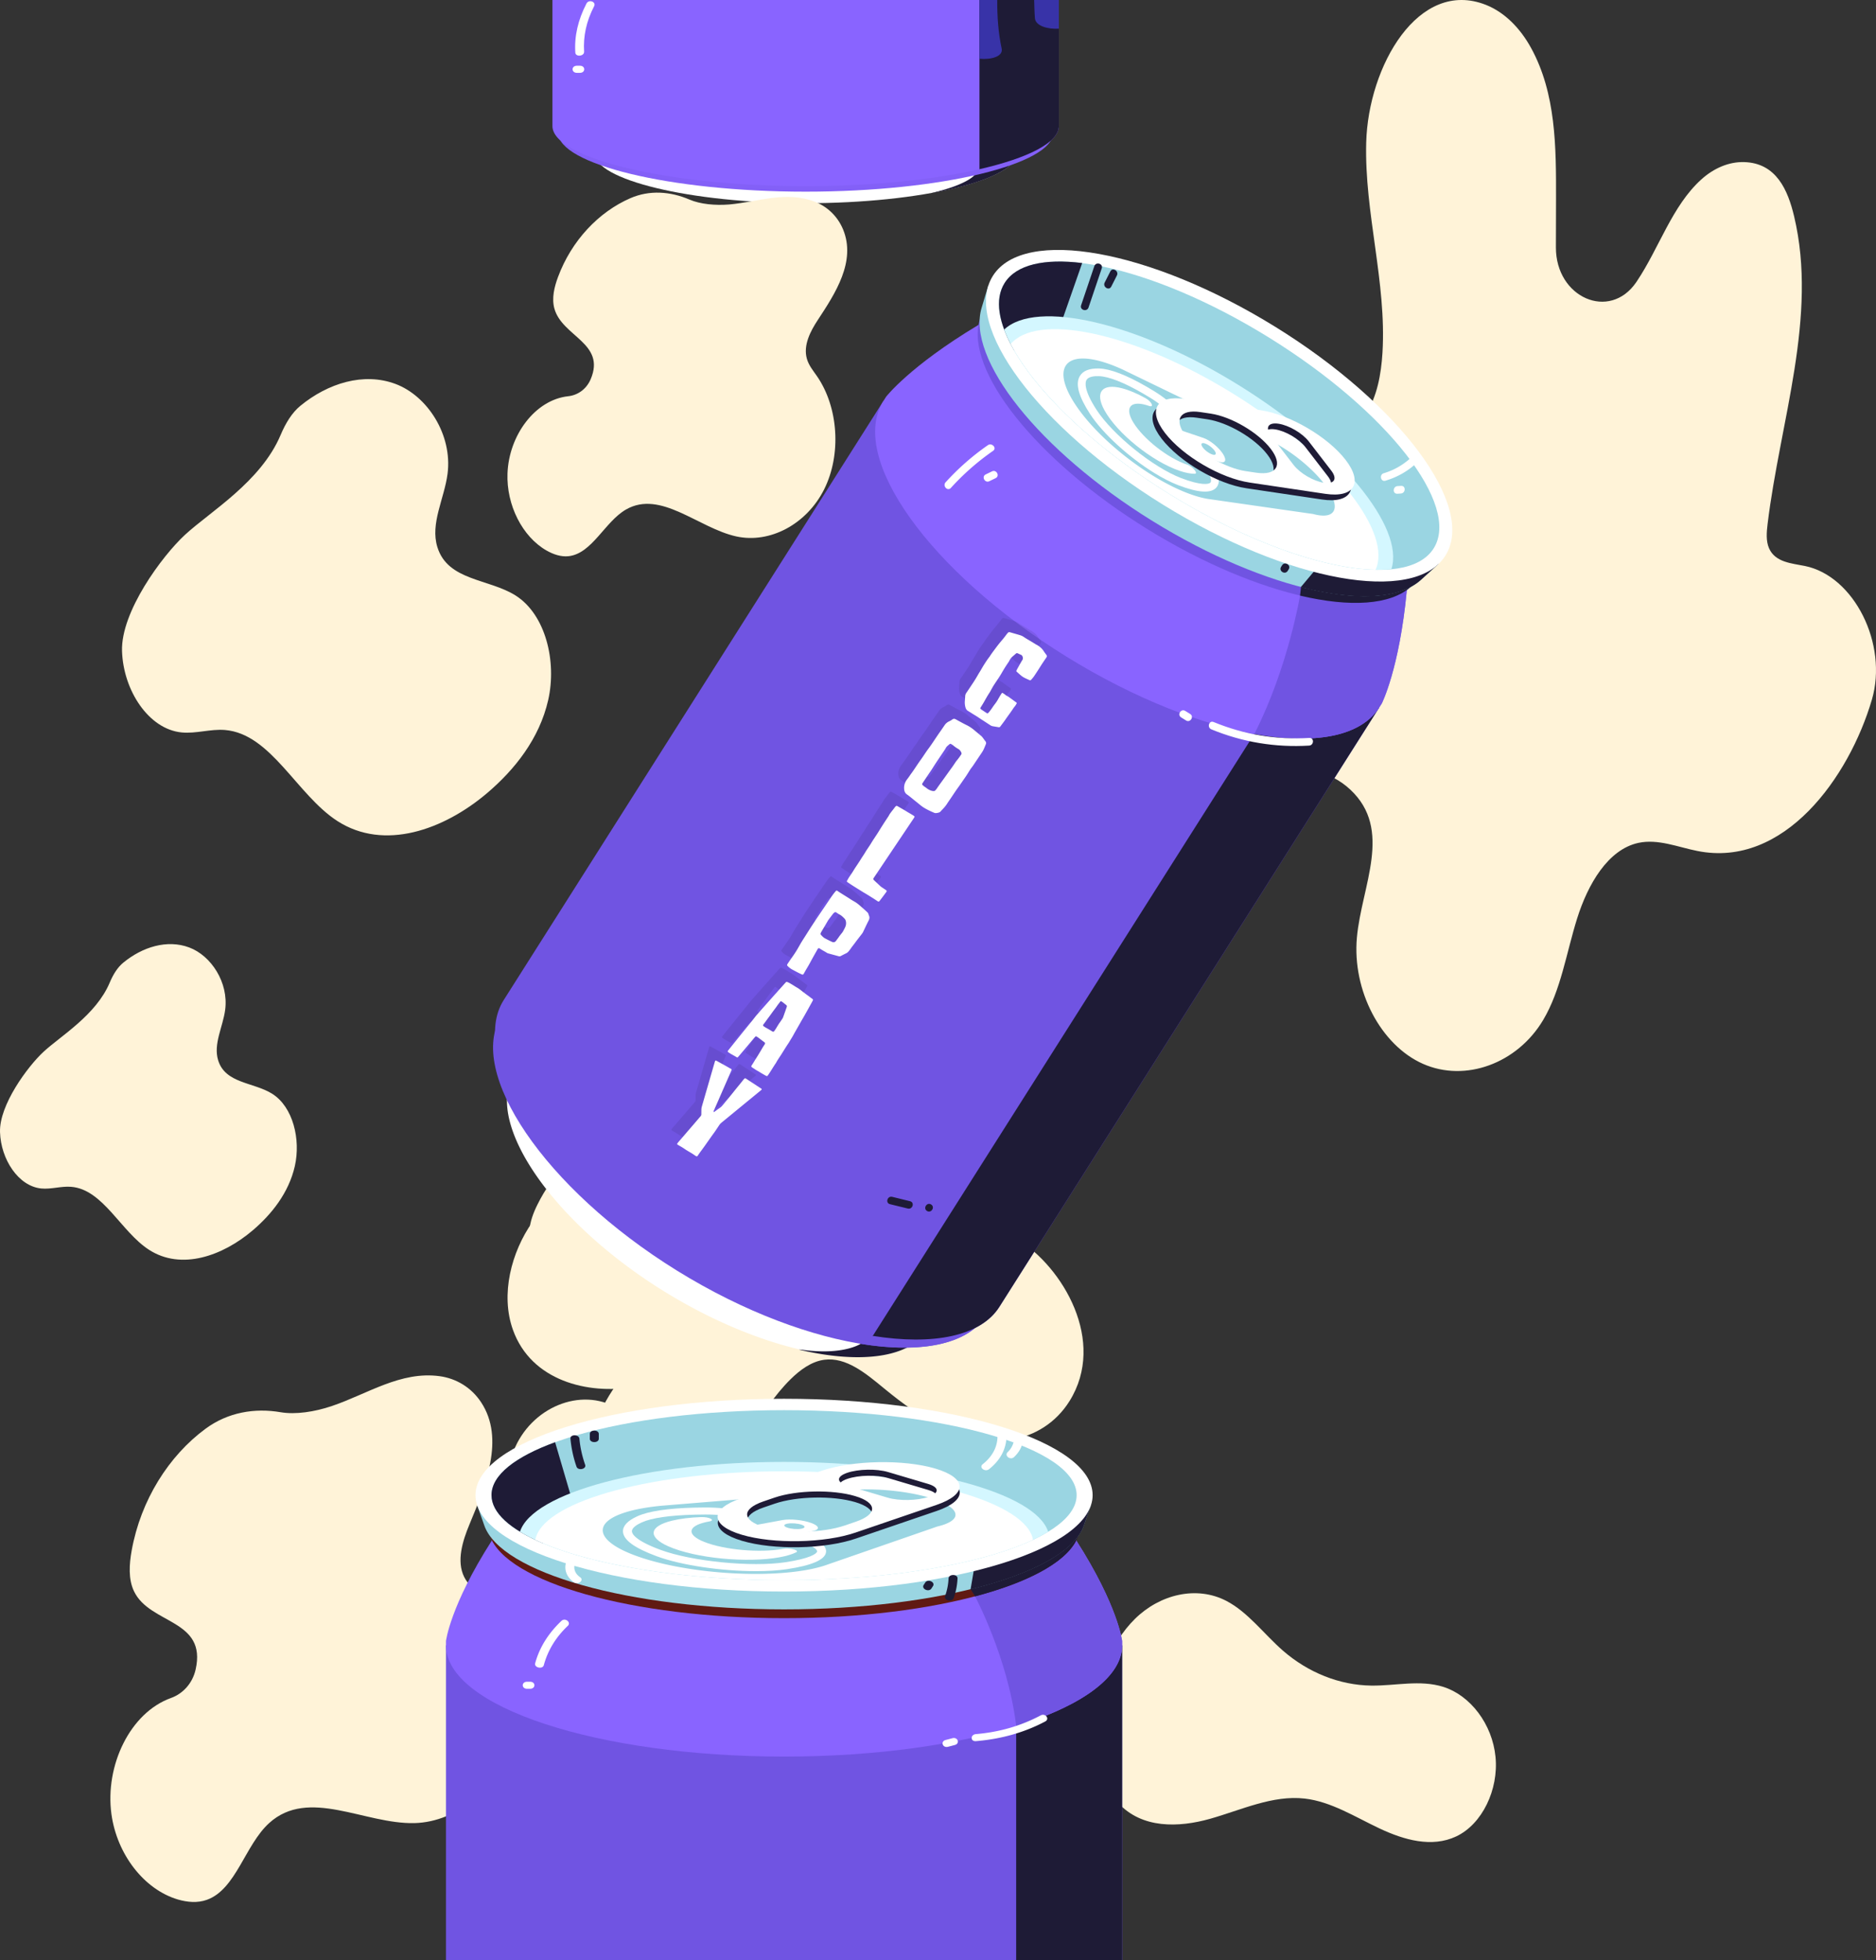 <svg xmlns="http://www.w3.org/2000/svg" width="652" height="681" fill="none"><rect width="100%" height="100%" fill="#333333" stroke="none"/><path fill="#fff" d="M353.399 53.184c0 9.184-32.862 17.417-73.399 17.417s-73.399-8.233-73.399-17.417c0-9.184 32.862-16.628 73.399-16.628 40.537-.001 73.399 7.444 73.399 16.628z"/><path fill="#1E1B36" d="M353.361 53.242c0-3.506-4.804-6.758-12.986-9.44v14.942l-1.731 2.135s-2.38 3.135-13.936 5.938a8.953 8.953 0 0 0-.913.267c17.945-3.256 29.566-8.381 29.566-13.842z"/><path fill="#8360F7" d="M365.996 46.187c0 10.76-38.502 20.405-85.996 20.405-47.494 0-85.997-9.645-85.997-20.405 0-10.76 38.501-19.482 85.997-19.482 47.494 0 85.996 8.722 85.996 19.482z"/><path fill="#8964FF" d="M192 0v43.791c0 11.011 39.4 20.881 88 20.881 48.602 0 88-9.87 88-20.88V0H192z"/><path fill="#1E1B36" d="M340.414 0v58.692l-.093.115C357.351 54.927 368 49.518 368 43.798V0h-27.586z"/><path fill="#3833A8" d="M359.417 0c.076 2.142.093 4.28.269 6.354.225 2.659 4.523 3.86 8.301 3.608V0h-8.57zm-12.833 0h-6.183v20.407c4.001.399 8.316-.762 7.724-3.527-1.204-5.62-1.563-11.248-1.541-16.88z"/><path fill="#fff" d="M203.831 1.223c-2.912 5.599-4.255 11.317-3.883 17.058.104 1.608 3.161 1.275 3.057-.337-.343-5.304.777-10.58 3.474-15.765.813-1.563-1.829-2.53-2.648-.956zm-2.288 21.61h-1.039c-2.003 0-2.007 2.478 0 2.478h1.039c2.006 0 2.008-2.478 0-2.478z"/><path fill="#FFF3D8" d="M239.636 69.341c-6.647-2.854-13.908-3.383-20.544-.49-10.996 4.778-20.435 14.684-25.155 27.38-1.282 3.447-2.245 7.348-1.271 10.938 2.672 9.789 18.015 12.011 12.605 24.616-1.489 3.461-4.512 5.527-7.786 5.876-11.488 1.227-20.611 13.561-21.103 26.798-.416 11.004 5.158 22.007 13.557 26.799 2.388 1.356 5.038 2.26 7.666 1.976 8.192-.891 12.594-12.011 19.986-16.234 12.068-6.897 25.111 6.457 38.297 9.363 11.696 2.57 24.454-4.249 30.521-16.311 6.067-12.063 5.026-28.542-2.497-39.404-1.303-1.885-2.826-3.693-3.483-6.005-1.336-4.688 1.238-9.596 3.811-13.496 6.067-9.221 13.35-20.315 8.772-31.435-1.927-4.65-5.563-7.969-9.735-9.596-10.054-3.926-19.855.039-29.81.917-4.862.4-10.086-.09-13.831-1.692zM97.538 151.095c-6.866 16.299-24.498 26.644-33.237 34.703-7.994 7.387-22.318 26.772-21.891 40.384.427 13.613 9.199 27.148 20.709 28.284 5.004.491 10.02-1.253 15.036-.852 16.054 1.291 24.99 22.523 39.095 31.628 16.263 10.487 36.994 3.074 52.041-9.699 9.571-8.123 18.179-18.894 21.234-32.326 3.045-13.431-.909-29.691-11.28-36.291-9.352-5.94-23.589-5.075-27.235-16.841-2.552-8.226 2.42-16.828 3.537-25.481 1.752-13.573-7.009-27.069-18.091-31.215-11.094-4.146-23.524-.232-33.073 7.607-2.869 2.35-5.093 5.954-6.845 10.099zm553.028 91.993c5.671-19.324-6.17-42.967-23.254-46.445-4.631-.941-10.316-1.243-12.482-6.15-1.112-2.537-.855-5.579-.513-8.402 4.346-35.808 17.512-72.054 9.233-106.888-2.18-9.191-6.198-18.534-17.312-18.887-5.4-.168-10.658 2.15-14.961 6.032-10.174 9.209-14.619 23.794-22.399 35.389-.071.1-.128.202-.2.302-9.276 13.578-27.97 5.344-27.927-12.081l.043-16.82c.042-18.048.014-36.666-8.692-52.512-3.748-6.822-9.148-12.35-15.688-14.939-23.411-9.242-40.894 21.274-41.592 47.857-.641 24.45 7.11 48.529 5.657 72.945-.456 7.578-1.895 15.375-5.814 21.408-6.782 10.451-18.936 13.14-29.893 15.677-22.813 5.277-46.309 13.897-60.686 36.867-6.925 11.074-10.458 24.853-8.506 38.414 5.357 37.085 43.815 44.328 68.65 34.43 8.478-3.377 18.01-1.529 25.021 5.008 15.004 13.963 3.961 33.439 2.337 51.419-1.667 18.4 8.278 37.388 22.954 43.891s32.758-.084 41.777-15.224c6.184-10.385 8.065-23.357 11.798-35.254 3.734-11.897 10.701-23.979 21.274-26.281 6.825-1.479 13.693 1.445 20.532 2.806 30.136 6.033 52.72-25.592 60.643-52.562zm-406.357 79.711c-10.787 5.902-15.047 24.061-8.367 35.658 1.807 3.138 4.391 6.6 3.362 10.19-.526 1.86-1.927 3.151-3.274 4.301-17.062 14.516-38.494 24.125-49.128 45.525-2.814 5.656-4.807 12.437.34 19.062 2.497 3.229 5.979 5.179 9.648 5.837 8.706 1.55 16.93-2.815 25.483-3.809.077-.013.143-.013.219-.026 10.097-1.072 15.562 13.741 8.247 22.007l-7.064 7.981c-7.578 8.563-15.354 17.461-17.839 30.066-1.074 5.424-.811 11.21 1.215 16.247 7.283 18.029 28.375 13.677 39.83 1.421 10.535-11.275 16.93-27.251 27.838-38.035 3.384-3.345 7.337-6.212 11.729-6.806 7.611-1.033 14.51 4.753 20.796 9.932 13.076 10.758 27.871 20.341 44.331 17.771 7.928-1.24 15.386-5.748 20.128-13.342 12.977-20.78-2.311-46.609-18.278-56.347-5.442-3.319-9.21-9.751-9.823-16.957-1.292-15.382 12.112-18.223 20.402-25.843 8.487-7.788 11.707-22.614 7.436-34.263-4.271-11.65-15.638-19.024-26.261-17.074-7.282 1.343-13.612 6.432-20.369 9.919s-15.135 5.192-21.136.129c-3.866-3.268-5.914-8.666-8.597-13.289-11.816-20.406-35.81-18.495-50.868-10.255zM38.128 341.396c-4.753 11.275-16.941 18.43-22.986 24.009C9.612 370.519-.3 383.925.007 393.34c.296 9.415 6.363 18.778 14.324 19.566 3.46.336 6.932-.865 10.404-.581 11.104.891 17.28 15.575 27.05 21.878 11.246 7.258 25.582 2.131 35.996-6.703 6.615-5.618 12.572-13.07 14.686-22.356 2.102-9.286-.624-20.535-7.808-25.106-6.473-4.107-16.318-3.513-18.837-11.65-1.763-5.695 1.676-11.636 2.442-17.628 1.205-9.39-4.84-18.727-12.517-21.594-7.677-2.867-16.273-.155-22.877 5.269-1.993 1.614-3.537 4.094-4.742 6.961zM97.53 490.639c-9.02-1.546-18.31.017-26.06 5.713-12.825 9.427-22.556 24.853-25.705 42.329-.855 4.755-1.212 9.981.826 14.199 5.557 11.527 25.405 9.611 21.387 27.205-1.111 4.839-4.474 8.368-8.535 9.83-14.234 5.091-23.011 23.474-20.717 40.345 1.923 14.031 11.385 26.197 23.069 29.659 3.32.974 6.853 1.294 10.116.117 10.145-3.646 13.237-19.055 21.644-26.667 13.707-12.435 33.157.42 50.44.017 15.332-.353 29.951-12.905 34.938-30.012 4.987-17.106.014-37.589-11.883-48.999-2.066-1.983-4.389-3.798-5.728-6.503-2.736-5.512-.556-12.502 1.824-18.232 5.628-13.51 12.367-29.776 4.103-42.395-3.462-5.294-8.791-8.352-14.42-9.125-13.579-1.848-25.077 6.167-37.445 10.351-6.056 2.067-12.767 3.042-17.854 2.168z"/><path fill="#FFF3D8" d="M247.341 328.45c-10.715 3.378-21.943 7.075-29.908 16.182-7.965 9.108-11.171 25.441-3.819 35.254 2.337 3.126 5.743 5.814 6.042 9.965.356 4.873-3.733 8.385-7.324 10.838-9.86 6.722-20.005 13.561-27.3 23.895-7.282 10.334-11.2 25.104-6.74 37.489 6.355 17.644 25.961 22.5 42.048 19.794 10.929-1.848 21.914-6.267 29.979-15.173 8.065-8.906 12.653-22.887 9.49-35.372-2.152-8.503-7.609-15.778-8.336-24.617-1.068-13.141 8.364-23.727 16.358-32.969 7.993-9.242 15.816-22.718 11.043-34.666-2.879-7.209-9.775-11.258-16.5-11.964-6.726-.706-13.494.874-15.033 1.344zm-68.949 194.133c.398 4.688-.328 9.393-1.896 13.712-1.866 5.125-3.106 10.804-.584 14.905 4.474 7.242 12.639 9.628 20.191 10.67 6.796.924 14.206.991 19.791-3.663 3.833-3.193 6.27-8.201 9.646-12.049 5.187-5.948 12.682-8.973 19.877-8.015 7.552 1.008 14.349 6.049 21.872 7.326 8.663 1.479 18.039-2.739 23.14-11.124 5.101-8.385 5.329-20.718 0-28.919-5.272-8.116-14.562-11.09-23.225-11.308-6.882-.185-13.779 1.058-20.305 3.629-3.975 1.563-7.965 3.663-12.154 3.462-7.609-.37-13.351-7.948-20.176-11.964-12.71-7.495-30.079-.337-36.078 14.854-1.011 2.554-1.724 5.31-1.681 8.116.057 3.277 1.154 6.419 1.496 9.679.043.218.071.454.086.689zm201.919 74.978c.683-13.309 5.457-26.6 14.149-35.137 8.677-8.536 21.415-11.611 31.76-6.234 7.509 3.899 13.066 11.527 19.649 17.274 8.82 7.68 19.72 11.998 30.677 12.149 8.407.118 16.999-2.117 25.107.454 9.375 2.974 16.998 12.922 18.11 24.315 1.111 11.376-4.631 23.374-13.651 27.625-8.506 4.016-18.209 1.227-26.716-2.789-8.506-4.016-16.813-9.31-25.933-10.351-11.156-1.278-22 3.948-32.9 7.023-10.9 3.076-23.695 3.496-31.917-5.494-7.865-8.621-8.649-22.668-8.335-28.835z"/><path fill="#7054E2" d="M389.998 571.625H155.002V681h234.996V571.625z"/><path fill="#1E1B36" d="M353.167 681H390V571.64h-43.784c2.844 7.849 5.703 17.667 6.953 27.907L353.167 681z"/><path fill="#8964FF" d="M389.998 570.121s-1.436-12.218-15.816-34.704l-4.267-9.988-34.575 1.055-2.464 11.981c-17.646-3.485-38.297-5.491-60.376-5.491s-42.73 2.008-60.377 5.491l-2.464-11.981-34.576-1.055-4.267 9.988C156.436 557.903 155 570.121 155 570.121v1.504c0 21.347 52.605 38.652 117.498 38.652s117.498-17.305 117.498-38.652c.002-.462.002-1.504.002-1.504z"/><path fill="#7054E2" d="M389.999 571.625v-1.504s-1.437-12.218-15.816-34.704l-4.267-9.988-20.741.634-11.86 25.959 1.471 2.408s11.495 21.434 14.382 45.103v.182c22.665-7.048 36.831-17.022 36.831-28.09z"/><path fill="#601A13" d="m377.175 526.639-2.802-3.396c-5.478-16.127-48.779-25.295-101.873-25.295-53.096 0-96.926 9.729-102.405 25.856l-2.271 2.835 2.455 6.962c5.638 16.075 49.243 28.584 102.221 28.584 52.977 0 96.582-12.509 102.22-28.584l2.455-6.962z"/><path fill="#1E1B36" d="m377.176 526.671-2.802-3.396c-1.259-3.706-4.535-7.038-9.446-9.982l-9.653-.552-17.96 39.311 1.471 2.409.086.162c19.589-5.176 32.906-12.595 35.85-20.992l2.454-6.96z"/><path fill="#9AD5E2" d="m379.173 522.913-2.855-3.462c-5.584-16.435-49.71-25.778-103.82-25.778-54.11 0-98.775 9.916-104.358 26.351l-2.315 2.889 2.502 7.094c5.746 16.381 50.183 29.13 104.171 29.13 53.988 0 98.426-12.747 104.171-29.13l2.504-7.094z"/><path fill="#1E1B36" d="m376.672 530.099 2.502-7.186-2.856-3.371c-2.225-6.552-10.591-11.971-23.257-16.127l-9.052 9.384-6.694 39.409c21.501-5.293 36.217-13.156 39.357-22.109z"/><path fill="#fff" d="M272.5 552.94c59.227 0 107.241-14.993 107.241-33.488 0-18.495-48.014-33.488-107.241-33.488s-107.241 14.993-107.241 33.488c0 18.495 48.014 33.488 107.241 33.488z"/><path fill="#9AD5E2" d="M272.501 548.975c56.157 0 101.682-13.218 101.682-29.523s-45.525-29.523-101.682-29.523c-56.158 0-101.683 13.218-101.683 29.523s45.525 29.523 101.683 29.523z"/><path fill="#1E1B36" d="M170.818 519.43c0 6.187 6.569 11.929 17.778 16.675l12.355-7.687-8.025-27.358c-13.825 5.043-22.108 11.424-22.108 18.37z"/><path fill="#D4F7FF" d="M272.5 548.975c40.478 0 75.426-6.869 91.788-16.81-4.359-13.609-43.78-24.263-91.788-24.263-48.007 0-87.431 10.654-91.788 24.263 16.363 9.941 51.31 16.81 91.788 16.81z"/><path fill="#fff" d="M272.544 548.976c36.543 0 68.528-5.609 86.451-14.012-.063-.334-.107-.663-.214-1.013-4.094-12.785-41.133-22.795-86.237-22.795-45.104 0-82.142 10.01-86.237 22.795-.135.337-.206.65-.302.971 17.906 8.427 49.937 14.054 86.539 14.054z"/><path fill="#9AD5E2" d="M325.501 521.154c-8.758-3.237-23.17-4.558-33.131-3.138l-.006-.003-62.339 5.106-.287.025-.154.014.007.003a78.918 78.918 0 0 0-6.591.906c-17.132 3.155-18.112 10.483-2.19 16.368 15.921 5.884 42.717 8.096 59.847 4.942 2.067-.381 3.887-.826 5.482-1.318l.008.003.097-.032c.071-.022.134-.045.204-.066l37.898-13.127 1.396-.489c8.464-1.971 8.517-5.957-.241-9.194z"/><path fill="#fff" d="M272.017 538.123c-7.862 1.448-20.289.36-27.295-2.439-6.109-2.441-5.815-5.444.681-6.878.352-.078.715-.148 1.085-.214 2.314-.411.069-1.626-2.834-1.519-3.763.138-7.259.548-10.154 1.256-7.929 1.944-8.46 5.681-1.257 8.882 9.434 4.191 27.485 5.887 38.747 3.812 2.433-.449 4.338-1.033 5.705-1.713 1.379-.684-2.24-1.649-4.532-1.215l-.146.028z"/><path fill="#fff" d="M262.751 545.857c-11.791 0-25.852-1.981-34.516-5.184-7.727-2.857-11.564-5.644-11.719-8.523-.109-2 1.559-3.801 4.959-5.351 3.887-1.773 10.615-2.787 19.986-3.018 5.384-.128 8.674-.053 13.902.761l.395.051-.504 2.414-.445-.057c-5.014-.779-8.017-.851-13.251-.722-8.727.213-15.132 1.142-18.521 2.688-1.595.727-3.48 1.86-3.411 3.129.046.842 1.104 3.15 9.933 6.413 10.876 4.021 31.551 6.069 43.367 4.303 8.457-1.264 10.928-2.942 11.056-3.734.098-.602-1.159-1.813-5.022-3.24l-10.616-3.923 1.326-2.215 10.616 3.923c4.902 1.811 7.121 3.696 6.787 5.763-.417 2.587-4.98 4.548-13.562 5.832-3.142.468-6.827.69-10.76.69z"/><path fill="#fff" d="m282.359 531.952-13.822 2.546c-2.674.492-7.167.031-10.038-1.03-2.869-1.061-3.027-2.319-.353-2.812l13.821-2.546c2.675-.492 7.169-.031 10.038 1.028 2.867 1.063 3.028 2.322.354 2.814z"/><path fill="#9AD5E2" d="M278.678 529.753c1.323.489 1.241 1.098-.182 1.359-1.423.263-3.65.078-4.974-.411-1.323-.489-1.241-1.099.182-1.36 1.425-.261 3.652-.078 4.974.412z"/><path fill="#1E1B36" d="m285.604 513.092-28.134 9.606c-10.815 3.694-10.64 9.34.393 12.61 11.033 3.272 28.746 2.929 39.561-.762l28.135-9.607c10.815-3.693 10.639-9.338-.394-12.609-11.033-3.272-28.746-2.931-39.561.762zm11.904 17.688-3.891 1.328c-7.644 2.61-20.163 2.852-27.96.539-7.797-2.313-7.924-6.302-.279-8.913l3.891-1.328c7.644-2.61 20.163-2.852 27.96-.539 7.798 2.313 7.924 6.303.279 8.913zm25.103-13.133c3.948 1.17 4.011 3.19.142 4.513-3.872 1.322-10.21 1.443-14.158.273l-13.941-4.133c-3.948-1.171-4.011-3.191-.141-4.513s10.21-1.444 14.158-.273l13.94 4.133z"/><path fill="#fff" d="m285.539 510.989-28.134 9.607c-10.815 3.693-10.64 9.338.393 12.609 11.033 3.272 28.746 2.93 39.561-.762l28.135-9.607c10.815-3.693 10.639-9.339-.394-12.609-11.033-3.273-28.746-2.931-39.561.762zm11.902 17.688-3.891 1.329c-7.644 2.609-20.163 2.851-27.96.538-7.797-2.312-7.923-6.301-.279-8.913l3.891-1.328c7.644-2.61 20.163-2.851 27.96-.539 7.8 2.313 7.924 6.304.279 8.913zm25.105-13.133c3.948 1.171 4.012 3.192.142 4.513-3.872 1.322-10.21 1.444-14.158.273l-13.941-4.133c-3.948-1.171-4.011-3.192-.141-4.513 3.87-1.322 10.21-1.444 14.158-.273l13.94 4.133z"/><path fill="#1E1B36" d="M198.257 499.834a40.923 40.923 0 0 0 2.107 9.712c.529 1.517 3.534.873 3.003-.651-1.035-2.975-1.71-5.984-1.994-9.061-.145-1.562-3.263-1.574-3.116 0zm131.41 48.544a20.822 20.822 0 0 1-1.216 6.162c-.541 1.519 2.464 2.168 3.004.652a23.132 23.132 0 0 0 1.328-6.814c.067-1.575-3.049-1.574-3.116 0zm-8.105 1.444c-.175.272-.351.542-.527.812-.907 1.4 1.779 2.64 2.69 1.235l.527-.812c.909-1.4-1.779-2.641-2.69-1.235zm-116.567-51.619v1.631c0 1.574 3.115 1.577 3.115 0v-1.631c0-1.576-3.115-1.578-3.115 0z"/><path fill="#fff" d="M195.142 563.12c-4.552 4.318-7.656 9.243-9.142 14.733-.416 1.537 2.586 2.193 3.005.652 1.373-5.071 4.124-9.655 8.339-13.653 1.271-1.205-.922-2.946-2.202-1.732zm-10.915 21.154h-1.039c-2.003 0-2.007 2.447 0 2.447h1.039c2.006 0 2.008-2.447 0-2.447zm12.688-41.885c-1.075 2.602-.09 5.491 2.512 7.311 1.492 1.045 3.703-.679 2.202-1.73-1.828-1.28-2.468-3.099-1.709-4.932.62-1.5-2.388-2.143-3.005-.649zm149.762-43.473c.006 3.752-1.767 7.129-5.14 9.784-1.417 1.116.783 2.847 2.202 1.73 3.933-3.095 6.061-7.141 6.054-11.515-.004-1.575-3.12-1.578-3.116.001zm5.497 2.44a7.136 7.136 0 0 1-1.961 3.146c-1.274 1.202.918 2.943 2.202 1.73 1.329-1.255 2.269-2.635 2.764-4.226.474-1.529-2.531-2.182-3.005-.65zm-12.989 103.556c8.729-.725 16.796-2.974 24.077-6.834 1.652-.877.096-2.997-1.572-2.113-6.81 3.608-14.328 5.82-22.505 6.5-1.971.163-1.994 2.612 0 2.447zm-9.689 1.957 2.336-.612c1.893-.495 1.081-2.86-.829-2.361l-2.336.613c-1.891.496-1.082 2.86.829 2.36zm-7.1-144.9c-10.404 16.41-51.898 11.224-91.578-13.32s-62.52-59.152-52.116-75.561c10.403-16.409 51.004-9.815 90.684 14.73 39.681 24.542 63.414 57.742 53.01 74.151z"/><path fill="#1E1B36" d="M322.291 462.052c3.973-6.266 2.955-14.984-2.015-24.731l-16.927 26.698-4.115 2.768s-5.882 4.162-20.368 2.17a7.266 7.266 0 0 0-1.197-.072c21.255 5.044 38.436 2.924 44.622-6.833z"/><path fill="#7054E2" d="M342.652 457.094c-12.189 19.226-60.804 13.15-107.293-15.605-46.49-28.756-73.25-69.304-61.061-88.529 12.189-19.226 59.758-11.499 106.247 17.256 46.49 28.755 74.296 67.653 62.107 86.878z"/><path fill="#7054E2" d="M342.633 457.124c6.145-9.693 2.116-24.385-9.338-40.256l-29.86 47.098-4.115 2.768s-.085.059-.236.147c20.806 3.423 37.17.304 43.549-9.757z"/><path fill="#7054E2" d="M479.359 245.78 307.081 139.218l-132.03 208.248c-12.474 19.674 14.909 61.165 62.483 90.592 47.573 29.426 97.321 35.643 109.794 15.97L479.359 245.78z"/><path fill="#1E1B36" d="M303.222 464.1c21.067 3.378 37.616.161 44.096-10.058l132.03-208.248-32.098-19.854c-2.502 8.523-6.141 18.869-11.21 28.872L303.444 463.951l-.222.149z"/><path fill="#8964FF" d="M480.237 244.394s6.086-11.912 8.684-39.157l2.707-11.139-25.963-14.706-8.806 9.925c-10.901-11.214-24.867-22.427-41.053-32.439-16.188-10.013-32.498-17.527-47.471-22.318l5.194-12.158-24.73-16.651-8.964 7.27c-23.681 14.203-31.873 24.813-31.873 24.813l-.879 1.386c-12.473 19.673 15.981 59.476 63.554 88.903 47.573 29.427 96.25 37.333 108.723 17.659.268-.429.877-1.388.877-1.388z"/><path fill="#7054E2" d="m479.359 245.781.879-1.387s6.086-11.912 8.683-39.157l2.708-11.14-15.575-8.822-23.861 18.547-.33 2.887s-4.096 24.966-15.812 48.089l-.106.168c20.733 3.784 36.945 1.016 43.414-9.185z"/><path fill="#7054E2" d="m496.244 198.506-.069-4.401c5.407-17.348-20.979-45.432-59.904-69.509-38.925-24.076-76.741-34.985-90.182-22.606l-3.322 1.583-2.267 7.529c-5.26 17.371 19.398 48.674 58.235 72.697 38.838 24.022 78.115 32.267 91.64 20.008l5.869-5.301z"/><path fill="#1E1B36" d="m496.226 198.534-.069-4.401c1.243-3.985.789-8.542-1.092-13.481l-6.755-4.887-36.135 28.086-.33 2.887-.033.189c17.384 4.111 31.482 3.313 38.547-3.09l5.867-5.303z"/><path fill="#9AD5E2" d="m499.886 195.978-.071-4.486c5.51-17.678-21.379-46.298-61.048-70.835-39.668-24.536-78.206-35.652-91.903-23.037l-3.385 1.613-2.311 7.674c-5.36 17.702 19.769 49.602 59.348 74.083 39.579 24.482 79.605 32.884 93.389 20.391l5.981-5.403z"/><path fill="#1E1B36" d="m493.853 201.464 6.032-5.486-.123-4.402c2.197-7.047-.769-15.836-7.627-25.409l-12.12 4.544-27.934 33.285c18.855 4.869 34.238 4.297 41.772-2.532z"/><path fill="#fff" d="M502.323 193.071c10.808-17.045-15.628-52.636-59.045-79.494-43.418-26.859-87.376-34.814-98.184-17.77-10.808 17.046 15.628 52.637 59.045 79.495 43.418 26.859 87.376 34.814 98.184 17.769z"/><path fill="#9AD5E2" d="M498.248 190.549c9.528-15.026-16.121-47.852-57.288-73.318-41.167-25.467-82.264-33.93-91.792-18.903-9.528 15.026 16.121 47.852 57.288 73.318 41.167 25.467 82.264 33.93 91.792 18.903z"/><path fill="#1E1B36" d="M349.175 98.286c-3.616 5.704-2.154 13.975 3.29 23.43l13.548-1.483 10.102-28.851c-13.081-1.623-22.881.502-26.94 6.904z"/><path fill="#D4F7FF" d="M406.454 171.625c29.675 18.355 59.309 27.872 77.113 26.13 4.757-14.519-17.918-42.214-53.113-63.983-35.194-21.77-70.321-29.827-81.468-19.261 6.187 16.581 27.793 38.758 57.468 57.114z"/><path fill="#fff" d="M406.487 171.645c26.79 16.571 53.515 25.907 71.564 26.29.15-.338.309-.66.435-1.031 4.469-13.64-16.834-39.66-49.9-60.114s-66.068-28.023-76.54-18.096c-.296.248-.531.505-.79.759 8.203 15.885 28.397 35.594 55.231 52.192z"/><path fill="#9AD5E2" d="M461.581 169.993c-4.53-6.954-14.322-14.707-22.455-17.915l-.003-.006-48.684-23.563c-.076-.034-.15-.07-.225-.106l-.122-.057.004.006a55.156 55.156 0 0 0-5.362-2.153c-14.402-4.861-19.403 1.448-11.169 14.091 8.234 12.643 26.584 26.832 40.986 31.693 1.737.586 3.331 1.002 4.788 1.271l.004.006.09.016c.064.011.125.019.188.031l35.453 5.087 1.309.182c7.359 2.021 9.727-1.628 5.198-8.583z"/><path fill="#fff" d="M412.458 161.379c-6.61-2.23-15.085-8.869-18.585-14.626-3.052-5.019-1.082-7.655 4.518-6.028.303.087.61.185.922.294 1.936.67 1.001-1.467-1.191-2.685-2.84-1.58-5.642-2.788-8.179-3.446-6.948-1.804-9.521 1.4-6.111 7.616 4.466 8.142 16.709 17.889 26.179 21.085 2.045.69 3.783 1.014 5.183 1.009 1.412-.006-.678-2.537-2.613-3.176l-.123-.043z"/><path fill="#fff" d="M401.144 164.304c-8.644-5.347-17.794-13.549-22.272-20.428-3.998-6.137-5.18-10.445-3.614-13.168 1.089-1.893 3.365-2.795 6.764-2.683 3.881.129 9.403 2.241 16.417 6.282 4.025 2.324 6.391 3.885 9.747 7.007l.26.225-1.785 1.993-.29-.253c-3.218-2.99-5.376-4.419-9.291-6.673-6.528-3.762-11.766-5.809-15.148-5.92-1.593-.053-3.637.136-4.331 1.336-.456.797-1.029 3.405 3.537 10.415 5.623 8.634 19.587 19.899 29.28 23.631 6.939 2.669 9.73 2.244 10.285 1.572.424-.511.207-2.197-1.79-5.266l-5.488-8.429 2.265-1.439 5.488 8.429c2.536 3.89 3.062 6.635 1.612 8.388-1.818 2.197-6.308 1.934-13.349-.775-2.582-.992-5.411-2.459-8.297-4.244z"/><path fill="#fff" d="m423.628 160.406-11.62-3.921c-2.248-.759-5.274-3.221-6.758-5.5s-.865-3.511 1.383-2.752l11.62 3.921c2.248.758 5.274 3.22 6.758 5.499 1.485 2.279.865 3.511-1.383 2.753z"/><path fill="#9AD5E2" d="M422.216 156.71c.684 1.051.268 1.575-.929 1.171-1.198-.404-2.723-1.583-3.407-2.634-.685-1.051-.269-1.576.928-1.172 1.199.405 2.723 1.584 3.408 2.635z"/><path fill="#1E1B36" d="m437.028 144.495-26.238-3.904c-10.086-1.501-13.256 3.782-7.079 11.8 6.176 8.018 19.361 15.735 29.448 17.236l26.238 3.904c10.087 1.501 13.257-3.782 7.079-11.8-6.176-8.017-19.361-15.735-29.448-17.236zm-1.609 21.7-3.629-.54c-7.129-1.062-16.448-6.515-20.813-12.182-4.365-5.667-2.125-9.401 5.004-8.341l3.629.54c7.129 1.062 16.448 6.516 20.813 12.182 4.365 5.668 2.125 9.401-5.004 8.341zm26.078-.72c2.21 2.87 1.076 4.76-2.534 4.223-3.61-.537-8.329-3.299-10.539-6.169l-7.804-10.13c-2.211-2.87-1.077-4.76 2.533-4.223 3.61.537 8.329 3.299 10.539 6.168l7.805 10.131z"/><path fill="#fff" d="m438.209 142.528-26.238-3.905c-10.087-1.501-13.257 3.783-7.08 11.8 6.177 8.018 19.362 15.735 29.449 17.236l26.238 3.905c10.086 1.5 13.257-3.783 7.079-11.801-6.176-8.018-19.361-15.734-29.448-17.235zm-1.609 21.699-3.63-.541c-7.129-1.06-16.447-6.514-20.813-12.182-4.365-5.667-2.125-9.401 5.005-8.34l3.629.54c7.129 1.06 16.447 6.514 20.812 12.182 4.366 5.667 2.125 9.402-5.003 8.341zm26.078-.719c2.21 2.869 1.076 4.76-2.534 4.223-3.61-.537-8.329-3.299-10.539-6.169l-7.805-10.131c-2.21-2.869-1.076-4.76 2.534-4.223 3.61.537 8.329 3.299 10.539 6.169l7.805 10.131z"/><path fill="#1E1B36" d="M322.176 420.717c1.47.908 2.902-1.345 1.43-2.256-1.468-.908-2.902 1.345-1.43 2.256z"/><path fill="#fff" d="M343.323 154.673a85.974 85.974 0 0 0-14.675 12.884c-1.148 1.266.665 3.237 1.822 1.962a85.86 85.86 0 0 1 14.675-12.885c1.415-.984-.423-2.934-1.822-1.961zm1.448 9.092-2.179 1.057c-1.562.756-.305 3.111 1.25 2.357l2.179-1.056c1.56-.757.305-3.112-1.25-2.358zm146.161-5.277c-2.848 2.778-6.177 4.777-10.011 5.923-1.653.494-1.06 3.092.602 2.594 4.268-1.276 8.055-3.458 11.23-6.556 1.233-1.203-.586-3.167-1.821-1.961z"/><path fill="#1E1B36" d="m380.334 92.456-4.605 13.625c-.549 1.623 2.032 2.389 2.583.762l4.605-13.625c.549-1.623-2.032-2.388-2.583-.762zm5.562 1.834-1.969 3.877c-.77 1.518 1.506 2.946 2.284 1.412.655-1.292 1.312-2.585 1.969-3.877.771-1.516-1.505-2.944-2.284-1.412zm59.703 102.087-.357.564c-.92 1.452 1.362 2.866 2.283 1.412l.358-.563c.921-1.452-1.362-2.867-2.284-1.413z"/><path fill="#fff" d="m485.645 171.536 1.211-.073c1.716-.103 1.818-2.765.083-2.66l-1.212.073c-1.716.103-1.818 2.765-.082 2.66z"/><path fill="#1E1B36" d="m309.311 418.358 6.202 1.519c1.675.41 2.462-2.136.772-2.551l-6.202-1.52c-1.676-.409-2.462 2.138-.772 2.552z"/><path fill="#fff" d="M421.008 253.397c10.856 4.459 22.238 6.347 33.972 5.64 1.716-.104 1.819-2.766.083-2.661-11.533.696-22.615-1.148-33.284-5.529-1.596-.658-2.361 1.896-.771 2.55zm-10.515-4.154 1.712 1.06c1.469.908 2.902-1.345 1.43-2.256l-1.713-1.059c-1.469-.909-2.901 1.345-1.429 2.255z"/><path fill="#000" fill-opacity=".08" d="M350.504 240.704c-.067.077-.127.144-.184.228-.919 1.438-1.976 2.785-2.937 4.195-.553.801-1.16 1.568-1.734 2.355a.56.56 0 0 1-.568.232c-.726-.128-1.465-.234-2.183-.372-.297-.058-.559-.215-.814-.382l-2.678-1.753-.007.01c-.893-.584-1.764-1.2-2.674-1.735-.755-.449-1.491-.947-2.246-1.395-.531-.303-.797-.749-.947-1.3a6.316 6.316 0 0 1-.194-2.287c.045-.5.079-1.006.106-1.502.013-.43.136-.818.382-1.185.779-1.137 1.543-2.299 2.311-3.443a45.747 45.747 0 0 0 1.682-2.735c.303-.543.645-1.074.969-1.603.376-.629.732-1.273 1.119-1.895.599-.938 1.204-1.886 1.888-2.768.088-.108.183-.227.25-.35.599-.937 1.289-1.83 1.952-2.725a47.393 47.393 0 0 1 2.385-2.986c.483-.56.938-1.169 1.378-1.756a7.77 7.77 0 0 1 .501-.609c.208-.242.452-.309.745-.222.45.128.91.263 1.359.391.665.194 1.338.377 1.996.581.488.139.97.333 1.388.622.825.571 1.707 1.057 2.567 1.575.606.352 1.19.734 1.789 1.096.187.108.389.194.57.313.793.504 1.488 1.11 2.01 1.905.284.443.61.868.919 1.297.319.435.323.589.02 1.04-.648.966-1.324 1.928-1.94 2.915a113.491 113.491 0 0 1-2.257 3.477c-.317.472-.691.892-1.072 1.323-.158.168-.335.203-.519.113-.691-.316-1.402-.6-2.068-.976-.634-.355-1.148-.842-1.686-1.316l-.596-.526c-.305-.275-.326-.334-.136-.708.13-.262.278-.528.426-.794.521-.913 1.017-1.857 1.58-2.742.32-.501.056-1.52-.464-1.724-.393-.167-.772-.355-1.158-.532-.244-.114-.477-.086-.678.1-.463.438-.981.823-1.433 1.268a4.41 4.41 0 0 0-.75 1.049c-.144.284-.292.55-.479.805a49.296 49.296 0 0 0-2.292 3.666c-.774 1.336-1.665 2.596-2.507 3.873-.543.808-.989 1.679-1.468 2.529-.088.153-.176.307-.282.465-.683 1.018-1.27 2.099-1.872 3.155-.317.563-.673 1.116-1.011 1.665-.07.105-.133.199-.193.311-.095.165-.063.322.075.458.071.076.167.139.245.205.584.383 1.172.783 1.757 1.165.35.23.432.223.706-.096.529-.605 1.001-1.263 1.452-1.935.518-.794 1.163-1.505 1.638-2.327.423-.72.817-1.444 1.271-2.144.377-.584.377-.584.965-.184.248.178.503.345.726.536.135.119.29.205.464.289.326.153.627.365.921.588l1.838 1.34c.1.08.224.146.323.226.251.195.28.289.111.541a5.994 5.994 0 0 1-.757 1.105zm-15.285 21.68c.292-.458.652-.857.955-1.308l1.528-2.278 1.529-2.277c.289-.431.546-.882.753-1.35.225-.518.439-1.042.647-1.556.154-.367.111-.713-.145-1.016-.369-.453-.67-.938-1.039-1.391a3.25 3.25 0 0 0-.557-.561c-.556-.47-1.102-.933-1.665-1.393-.433-.358-.862-.745-1.315-1.072-.606-.442-1.233-.852-1.916-1.179-1.009-.479-1.969-1.032-2.95-1.553-.322-.181-.655-.369-.984-.539-.4-.202-.739-.152-1.082.107a5.53 5.53 0 0 1-1.091.646 3.803 3.803 0 0 0-1.541 1.272c-.575.832-1.138 1.672-1.723 2.498-1.37 1.928-2.609 3.956-4.033 5.85-.93 1.249-1.726 2.571-2.645 3.827-1.128 1.543-2.117 3.177-3.262 4.724-.44.587-.817 1.217-1.279 1.791-.828 1.029-1.281 2.183-1.178 3.534.058.779.318 1.462.991 1.918.783.543 1.517 1.159 2.257 1.765.815.655 1.641 1.316 2.449 1.981.553.453 1.148.842 1.771 1.19.924.514 1.891.966 2.878 1.386.252.104.506.18.775.145.665-.079 1.336-.168 1.748-.805.014-.021.039-.035.053-.056.794-.795 1.544-1.617 2.136-2.59.144-.238.31-.462.465-.692 1.116-1.596 2.148-3.247 3.297-4.822.789-1.084 1.532-2.214 2.317-3.316.656-.931 1.243-1.921 1.856-2.88zm-4.605-3.211c-.176.217-.345.423-.5.654-.402.598-.793 1.204-1.215 1.788-.92 1.256-1.825 2.537-2.741 3.81-.849 1.197-1.741 2.366-2.558 3.583-.155.231-.345.424-.521.641-.124.161-.304.224-.512.239a2.514 2.514 0 0 1-.648-.062 4.81 4.81 0 0 1-1.866-.934c-.389-.331-.857-.546-1.208-.912l-.191-.171c-.192-.216-.206-.331-.072-.576.059-.112.123-.206.193-.311l1.789-2.666c.493-.735 1.015-1.466 1.487-2.215 1.405-2.253 2.926-4.429 4.395-6.64.211-.315.337-.685.62-.969.289-.294.613-.55.927-.812.187-.165.396-.18.608-.04.213.139.433.267.631.427.56.443 1.12.885 1.75 1.222.549.299.9.755 1.135 1.317a.62.62 0 0 1-.051.646c-.444.661-.913 1.337-1.452 1.981zm-24.611 45.829-1.377 1.847c-.289.385-.578.77-.878 1.148-.285.357-.419.375-.791.131-.532-.348-1.045-.699-1.583-1.036-1.12-.703-2.228-1.399-3.376-2.059l-.063-.042c-1.764-1.109-3.546-2.17-5.26-3.353l-.117-.077c-.259-.184-.294-.313-.136-.572.25-.395.447-.825.708-1.214.489-.706.972-1.403 1.419-2.137.81-1.344 1.729-2.6 2.55-3.936.51-.829 1.074-1.623 1.574-2.459.647-1.102 1.422-2.12 2.074-3.205.813-1.371 1.746-2.648 2.581-4.005a146.477 146.477 0 0 1 3.373-5.255c.176-.262.303-.542.468-.811.384-.595.842-1.141 1.279-1.701.258-.315.479-.668.758-.969.286-.312.409-.337.785-.121 1.076.629 2.174 1.227 3.229 1.888.737.452 1.512.869 2.235 1.342.468.306.486.394.176.856l-6.96 10.369-6.861 10.223c-.415.619-.411.682.124 1.184l2.116 1.974c.227.209.496.355.733.526.383.25.765.501 1.151.769.284.216.291.387.069.695zm-8.051 13.882c.643-1.347 1.258-2.696 1.944-4.015.296-.577.393-1.178.073-1.795a1.3 1.3 0 0 1-.1-.307 1.485 1.485 0 0 0-.49-.82 55.885 55.885 0 0 0-1.559-1.414c-.84-.731-1.641-1.497-2.598-2.078-.534-.32-1.094-.626-1.614-.967-1.481-.984-3.032-1.864-4.499-2.869-.343-.24-.393-.212-.675.071-.046.046-.074.088-.12.133-.652.767-1.229 1.582-1.786 2.411-2.677 3.989-5.431 7.911-7.98 11.983-.617.986-1.254 1.959-1.877 2.956-.423.675-.796 1.367-1.197 2.056a32.797 32.797 0 0 1-1.683 2.69c-.391.56-.782 1.12-1.067 1.522-.416.62-.736 1.074-1.029 1.533-.2.322-.193.447.02.677a6.47 6.47 0 0 0 1.566 1.222c.69.362 1.356.737 2.054 1.088.442.229.888.431 1.345.639.283.125.446.065.625-.18.042-.063.078-.115.109-.185.468-.857.968-1.693 1.461-2.518.211-.361.412-.728.612-1.095.454-.836.908-1.672 1.366-2.49l1.221-2.162c.299-.559.49-.616 1.025-.251.74.515 1.554.898 2.298 1.385.138.09.308.156.464.197l3.651.986c.245.07.478.041.7-.085a68.633 68.633 0 0 1 1.918-.966c.3-.151.533-.361.758-.606.526-.577.92-1.256 1.41-1.872.645-.801 1.233-1.655 1.874-2.474.307-.388.603-.784.909-1.172.31-.417.642-.774.871-1.228zm-7.925 1.05c-.138.182-.296.35-.412.546-.314.49-.694.921-1.019 1.403-.355.508-.864.673-1.434.406a46.367 46.367 0 0 1-2.617-1.321c-.573-.375-.928-.804-1.297-1.212a.331.331 0 0 1-.057-.37c.045-.136.091-.272.165-.405.447-.78.915-1.546 1.373-2.319l.925-1.585c.088-.154.183-.318.293-.458.496-.672 1.011-1.347 1.518-2.012.145-.193.321-.364.522-.505.233-.164.463-.165.707-.005.351.23.691.498 1.07.685.687.344 1.208.867 1.733 1.407.244.251.387.54.465.879.218.883.033 1.683-.386 2.466-.218.417-.425.84-.665 1.242-.239.402-.599.756-.884 1.158zm-22.36 44.449.042-.063c.496-.944 1.116-1.822 1.704-2.721.884-1.385 1.725-2.799 2.658-4.167l.078-.115c.563-.976 1.197-1.92 1.728-2.917.359-.672.757-1.333 1.134-2.008l1.284-2.256c.405-.717.838-1.43 1.243-2.147.559-.994 1.119-1.987 1.668-2.987.415-.756.841-1.504 1.252-2.277.162-.287.127-.462-.143-.653a23.52 23.52 0 0 1-1.052-.779c-.489-.366-.981-.703-1.463-1.079l-.861-.655c-.634-.491-1.258-1.02-1.973-1.413-.613-.34-1.183-.744-1.799-1.102-.471-.278-.935-.567-1.445-.765-.361-.145-.439-.121-.703.159-.504.546-1.005 1.11-1.499 1.663a807.884 807.884 0 0 0-3.613 4.04c-1.047 1.173-2.091 2.363-3.138 3.535-.56.63-1.11 1.267-1.671 1.898-.567.64-1.067 1.34-1.603 2.001-.955 1.173-1.917 2.356-2.873 3.528-.895 1.106-1.779 2.219-2.667 3.315l-2.806 3.496c-.338.413-.317.518.112.813l.117.077c.825.57 1.749.994 2.596 1.533.244.16.386.132.601-.12.44-.497.86-1.008 1.29-1.512.652-.767 1.3-1.551 1.952-2.317.653-.767 1.301-1.551 1.953-2.317.229-.273.465-.557.716-.816.19-.192.282-.193.512-.057l.181.118c.808.529 1.538 1.173 2.331 1.723.096.063.181.164.269.237.125.111.15.233.09.391a1.944 1.944 0 0 1-.26.479c-.455.654-.835 1.357-1.24 2.029-.563.93-1.109 1.857-1.704 2.767-.482.741-.894 1.514-1.401 2.224a.486.486 0 0 0-.067.123c-.127.28-.101.402.147.579.311.22.626.411.945.62.553.407 1.183.698 1.775 1.071.549.344 1.122.674 1.685.998.188.107.383.205.577.302.206.104.329.079.485-.106.067-.077.116-.151.172-.235.941-1.333 1.747-2.784 2.684-4.135zm-.433-11.297c-.342.487-.498.536-1.008.202-.655-.414-1.338-.786-2.004-1.161a6.303 6.303 0 0 1-.818-.536c-.259-.184-.27-.373-.08-.611.585-.735 1.107-1.512 1.67-2.26.776-1.019 1.498-2.072 2.266-3.08.327-.42.634-.854.93-1.294.299-.424.645-.802.934-1.232.162-.242.306-.252.561-.085.429.25.787.605 1.187.898l.309.247c.294.223.358.4.246.75-.155.458-.32.909-.474 1.367-.27.744-.53 1.496-.8 2.241-.099.283-.275.5-.437.741l-.606.903c-.701.931-1.214 1.969-1.876 2.91zm-4.804 20.784c-1.619 1.342-3.242 2.667-4.872 4.001-1.944 1.598-3.881 3.185-5.825 4.783-.999.827-2.001 1.636-2.999 2.463-.3.242-.554.529-.772.854-.592.882-1.162 1.777-1.779 2.627-1.127 1.543-2.212 3.114-3.325 4.682-.772 1.081-1.579 2.124-2.318 3.226-.233.346-.374.375-.721.163a8.479 8.479 0 0 1-.67-.439c-1.009-.706-2.125-1.255-3.141-1.951-.755-.539-1.583-.991-2.387-1.457-.322-.181-.355-.338-.122-.639.306-.388.627-.752.955-1.127l2.309-2.688c.846-.987 1.703-1.967 2.549-2.954.733-.865 1.477-1.723 2.203-2.577a.985.985 0 0 0 .231-.664c.003-.482.015-.957.018-1.439a4.36 4.36 0 0 1 .156-1.212c.658-2.258 1.306-4.523 1.965-6.781l1.318-4.561c.406-1.38.802-2.768 1.208-4.148.172-.598.257-.633.799-.324 1.193.661 2.393 1.311 3.59 1.989.397.229.787.469 1.197.678.266.128.309.247.21.53a13.02 13.02 0 0 1-.39.923 979.731 979.731 0 0 1-2.685 6.143c-.956 2.199-1.919 4.409-2.885 6.601-.088.2-.197.385-.225.609-.014.066-.024.15.05.199.074.048.138-.001.194-.039.297-.214.593-.428.879-.649.589-.445 1.243-.803 1.747-1.349.479-.532.923-1.102 1.389-1.659.599-.71 1.187-1.428 1.765-2.152.589-.718 1.167-1.442 1.745-2.167.602-.738 1.205-1.477 1.801-2.204.271-.336.532-.679.803-1.015.55-.637.589-.536 1.131-.181l4.824 3.158c.514.306.521.387.08.747z"/><path fill="#fff" d="M352.504 245.643c-.067.077-.127.144-.184.228-.919 1.437-1.976 2.785-2.937 4.195-.553.801-1.16 1.567-1.734 2.355a.56.56 0 0 1-.568.232c-.726-.128-1.465-.234-2.183-.372-.297-.059-.559-.215-.814-.382l-2.678-1.753-.007.01c-.893-.584-1.764-1.2-2.674-1.736-.755-.448-1.491-.946-2.246-1.394-.531-.303-.797-.749-.947-1.301a6.314 6.314 0 0 1-.194-2.287c.045-.499.079-1.006.106-1.502.013-.429.136-.817.382-1.185.779-1.137 1.543-2.298 2.311-3.442a45.455 45.455 0 0 0 1.682-2.736c.303-.542.645-1.074.969-1.602.376-.629.732-1.273 1.119-1.896.599-.937 1.204-1.885 1.888-2.767.088-.109.183-.228.25-.35.599-.938 1.289-1.83 1.952-2.726a47.663 47.663 0 0 1 2.385-2.985c.483-.56.938-1.169 1.378-1.757.159-.213.328-.42.501-.609.208-.241.452-.308.745-.222.45.128.91.263 1.359.391.665.194 1.338.378 1.996.582.488.138.97.333 1.388.622.825.57 1.707 1.057 2.567 1.575.606.351 1.19.734 1.789 1.096.187.107.389.194.57.312.793.505 1.488 1.111 2.01 1.906.284.442.61.868.919 1.296.319.436.323.59.02 1.041-.648.966-1.324 1.928-1.94 2.914a113.537 113.537 0 0 1-2.257 3.478c-.317.472-.691.892-1.072 1.323-.158.168-.335.203-.519.113-.691-.316-1.402-.601-2.068-.976-.634-.355-1.148-.842-1.686-1.316l-.596-.526c-.305-.275-.326-.334-.136-.708.13-.263.278-.529.426-.794.521-.913 1.017-1.858 1.58-2.743.32-.5.056-1.519-.464-1.724-.393-.166-.772-.354-1.158-.531a.572.572 0 0 0-.678.1c-.463.437-.981.823-1.433 1.268a4.41 4.41 0 0 0-.75 1.049 5.772 5.772 0 0 1-.479.805 49.09 49.09 0 0 0-2.292 3.666c-.774 1.336-1.665 2.595-2.507 3.872-.543.809-.989 1.679-1.468 2.529-.088.154-.176.308-.282.466-.683 1.018-1.27 2.098-1.872 3.155-.317.563-.673 1.115-1.011 1.665-.07.105-.133.199-.193.311-.095.164-.063.321.075.457.071.077.167.14.245.206.584.382 1.172.782 1.757 1.165.35.23.432.223.706-.096a19.145 19.145 0 0 0 1.452-1.935c.518-.794 1.163-1.505 1.638-2.327.423-.72.817-1.444 1.271-2.144.377-.584.377-.584.965-.184.248.177.503.344.726.536.135.118.29.205.464.289.326.152.627.365.921.587l1.838 1.34c.1.08.224.146.323.226.251.195.28.29.111.541a5.967 5.967 0 0 1-.757 1.106zm-15.285 21.68c.292-.458.652-.857.955-1.309a4498.212 4498.212 0 0 0 3.057-4.555c.289-.43.546-.881.753-1.35a65.08 65.08 0 0 0 .647-1.556c.154-.367.111-.712-.145-1.015-.369-.454-.67-.938-1.039-1.391a3.25 3.25 0 0 0-.557-.561c-.556-.47-1.102-.933-1.665-1.393-.433-.358-.862-.745-1.315-1.072-.606-.442-1.233-.853-1.916-1.179-1.009-.479-1.969-1.032-2.95-1.554-.322-.18-.655-.368-.984-.538-.4-.202-.739-.152-1.082.107a5.58 5.58 0 0 1-1.091.646 3.809 3.809 0 0 0-1.541 1.271c-.575.833-1.138 1.673-1.723 2.498-1.37 1.928-2.609 3.957-4.033 5.85-.93 1.25-1.726 2.572-2.645 3.828-1.128 1.543-2.117 3.177-3.262 4.723-.44.588-.817 1.218-1.279 1.792-.828 1.029-1.281 2.182-1.178 3.534.058.778.318 1.462.991 1.918.783.543 1.517 1.159 2.257 1.765.815.654 1.641 1.316 2.449 1.981.553.452 1.148.842 1.771 1.19.924.514 1.891.966 2.878 1.386.252.104.506.18.775.144.665-.078 1.336-.167 1.748-.804.014-.021.039-.035.053-.056.794-.795 1.544-1.618 2.136-2.59.144-.238.31-.462.465-.693 1.116-1.595 2.148-3.246 3.297-4.821.789-1.085 1.532-2.215 2.317-3.317.656-.93 1.243-1.92 1.856-2.879zm-4.605-3.212c-.176.217-.345.424-.5.655-.402.598-.793 1.203-1.215 1.788-.92 1.256-1.825 2.536-2.741 3.81-.849 1.197-1.741 2.366-2.558 3.583-.155.231-.345.424-.521.64-.124.161-.304.225-.512.239a2.514 2.514 0 0 1-.648-.061 4.811 4.811 0 0 1-1.866-.935c-.389-.33-.857-.546-1.208-.911l-.191-.171c-.192-.216-.206-.331-.072-.576.059-.112.123-.207.193-.311l1.789-2.666c.493-.735 1.015-1.466 1.487-2.215 1.405-2.253 2.926-4.429 4.395-6.64.211-.315.337-.685.62-.969.289-.294.613-.55.927-.813.187-.164.396-.179.608-.04.213.139.433.268.631.428.56.442 1.12.884 1.75 1.222.549.298.9.755 1.135 1.317a.62.62 0 0 1-.051.646c-.444.661-.913 1.336-1.452 1.98zm-24.611 45.829-1.377 1.848c-.289.385-.578.77-.878 1.148-.285.357-.419.374-.791.131-.532-.348-1.045-.699-1.583-1.037-1.12-.702-2.228-1.398-3.376-2.059l-.063-.041c-1.764-1.11-3.546-2.171-5.26-3.354l-.117-.076c-.259-.185-.294-.314-.136-.573.25-.395.447-.825.708-1.213.489-.707.972-1.403 1.419-2.138.81-1.343 1.729-2.599 2.55-3.935.51-.83 1.074-1.624 1.574-2.46.647-1.102 1.422-2.12 2.074-3.204.813-1.371 1.746-2.649 2.581-4.006a147.334 147.334 0 0 1 3.373-5.254c.176-.263.303-.542.468-.812.384-.594.842-1.14 1.279-1.7.258-.315.479-.669.758-.97.286-.311.409-.336.785-.121 1.076.63 2.174 1.228 3.229 1.889.737.452 1.512.869 2.235 1.342.468.306.486.393.176.855l-6.96 10.37-6.861 10.223c-.415.619-.411.682.124 1.183l2.116 1.975c.227.209.496.355.733.525.383.251.765.501 1.151.769.284.216.291.387.069.695zm-8.051 13.882c.643-1.346 1.258-2.696 1.944-4.014.296-.577.393-1.178.073-1.796a1.27 1.27 0 0 1-.1-.307 1.486 1.486 0 0 0-.49-.819 52.919 52.919 0 0 0-1.559-1.414c-.84-.731-1.641-1.498-2.598-2.078-.534-.32-1.094-.626-1.614-.967-1.481-.985-3.032-1.864-4.499-2.87-.343-.24-.393-.212-.675.072-.046.045-.074.087-.12.133-.652.766-1.229 1.582-1.786 2.411-2.677 3.988-5.431 7.91-7.98 11.982-.617.987-1.254 1.959-1.877 2.956-.423.675-.796 1.368-1.197 2.057a32.968 32.968 0 0 1-1.683 2.69c-.391.56-.782 1.119-1.067 1.522-.416.619-.736 1.074-1.029 1.532-.2.322-.193.448.02.678a6.47 6.47 0 0 0 1.566 1.222c.69.361 1.356.736 2.054 1.087.442.23.888.431 1.345.64.283.125.446.065.625-.18.042-.063.078-.116.109-.186.468-.856.968-1.692 1.461-2.518.211-.36.412-.727.612-1.095.454-.836.908-1.671 1.366-2.49l1.221-2.161c.299-.56.49-.616 1.025-.251.74.515 1.554.897 2.298 1.384.138.09.308.156.464.198l3.651.986c.245.069.478.04.7-.086.632-.326 1.264-.653 1.918-.965.3-.151.533-.361.758-.606.526-.578.92-1.257 1.41-1.872.645-.802 1.233-1.656 1.874-2.475.307-.388.603-.783.909-1.172.31-.416.642-.773.871-1.228zm-7.925 1.051c-.138.182-.296.35-.412.546-.314.489-.694.92-1.019 1.403-.355.507-.864.673-1.434.405a46.38 46.38 0 0 1-2.617-1.32c-.573-.376-.928-.805-1.297-1.212a.331.331 0 0 1-.057-.37c.045-.137.091-.273.165-.406.447-.78.915-1.546 1.373-2.319l.925-1.584c.088-.154.183-.319.293-.459.496-.672 1.011-1.347 1.518-2.012.145-.192.321-.364.522-.504.233-.165.463-.165.707-.005.351.229.691.497 1.07.685.687.344 1.208.866 1.733 1.406.244.251.387.541.465.879.218.883.033 1.684-.386 2.467-.218.416-.425.839-.665 1.242-.239.402-.599.755-.884 1.158zm-22.36 44.449.042-.063c.496-.944 1.116-1.822 1.704-2.721.884-1.386 1.725-2.799 2.658-4.167l.078-.115c.563-.976 1.197-1.921 1.728-2.918.359-.671.757-1.332 1.134-2.007.425-.749.858-1.508 1.284-2.256.405-.717.838-1.431 1.243-2.148.559-.993 1.119-1.986 1.668-2.987.415-.755.841-1.504 1.252-2.276.162-.287.127-.462-.143-.653a23.55 23.55 0 0 1-1.052-.78c-.489-.365-.981-.703-1.463-1.079l-.861-.654c-.634-.491-1.258-1.02-1.973-1.413-.613-.341-1.183-.744-1.799-1.102-.471-.279-.935-.567-1.445-.765-.361-.146-.439-.121-.703.159-.504.546-1.005 1.11-1.499 1.663a807.884 807.884 0 0 0-3.613 4.04c-1.047 1.172-2.091 2.362-3.138 3.535-.56.63-1.11 1.267-1.671 1.897-.567.641-1.067 1.341-1.603 2.002-.955 1.173-1.917 2.356-2.873 3.528-.895 1.106-1.779 2.219-2.667 3.314l-2.806 3.497c-.338.413-.317.517.112.813l.117.077c.825.57 1.749.994 2.596 1.533.244.16.386.132.601-.12.44-.497.86-1.008 1.29-1.512.652-.767 1.3-1.551 1.952-2.317.653-.767 1.301-1.551 1.953-2.318.229-.273.465-.556.716-.815.19-.193.282-.193.512-.057l.181.118c.808.529 1.538 1.173 2.331 1.723.096.062.181.163.269.236.125.112.15.234.09.391a1.95 1.95 0 0 1-.26.48c-.455.654-.835 1.357-1.24 2.028-.563.931-1.109 1.858-1.704 2.767-.482.742-.894 1.515-1.401 2.225a.486.486 0 0 0-.067.123c-.127.279-.101.402.147.579.311.219.626.41.945.619.553.407 1.183.699 1.775 1.071.549.345 1.122.675 1.685.998.188.108.383.205.577.303.206.104.329.079.485-.106.067-.077.116-.151.172-.235.941-1.333 1.747-2.784 2.684-4.135zm-.433-11.297c-.342.486-.498.536-1.008.202-.655-.414-1.338-.786-2.004-1.162a6.195 6.195 0 0 1-.818-.535c-.259-.185-.27-.373-.08-.611.585-.735 1.107-1.512 1.67-2.261.776-1.018 1.498-2.071 2.266-3.079.327-.42.634-.854.93-1.295.299-.423.645-.801.934-1.231.162-.242.306-.253.561-.086.429.251.787.606 1.187.898l.309.247c.294.223.358.401.246.751-.155.458-.32.909-.474 1.367-.27.744-.53 1.496-.8 2.24-.099.283-.275.5-.437.742l-.606.902c-.701.931-1.214 1.97-1.876 2.911zm-4.804 20.784c-1.619 1.342-3.242 2.666-4.872 4.001-1.944 1.598-3.881 3.185-5.825 4.783-.999.826-2.001 1.636-2.999 2.462-.3.242-.554.529-.772.855-.592.881-1.162 1.777-1.779 2.627-1.127 1.543-2.212 3.114-3.325 4.682-.772 1.081-1.579 2.124-2.318 3.226-.233.346-.374.374-.721.162a8.196 8.196 0 0 1-.67-.438c-1.009-.706-2.125-1.255-3.141-1.951-.755-.54-1.583-.991-2.387-1.457-.322-.181-.355-.338-.122-.639.306-.389.627-.753.955-1.127l2.309-2.688c.846-.988 1.703-1.968 2.549-2.955.733-.864 1.477-1.722 2.203-2.576a.987.987 0 0 0 .231-.664c.003-.482.015-.957.018-1.439a4.355 4.355 0 0 1 .156-1.212c.658-2.258 1.306-4.523 1.965-6.781l1.318-4.561c.406-1.381.802-2.768 1.208-4.149.172-.597.257-.632.799-.323 1.193.66 2.393 1.31 3.59 1.988.397.23.787.47 1.197.678.266.129.309.248.21.531a13.22 13.22 0 0 1-.39.923 979.731 979.731 0 0 1-2.685 6.143c-.956 2.199-1.919 4.409-2.885 6.601-.088.2-.197.385-.225.608-.014.067-.024.151.05.199.074.049.138 0 .194-.038.297-.214.593-.428.879-.649.589-.445 1.243-.803 1.747-1.349.479-.532.923-1.103 1.389-1.659.599-.711 1.187-1.428 1.765-2.152.589-.718 1.167-1.442 1.745-2.167.602-.738 1.205-1.477 1.801-2.205.271-.336.532-.679.803-1.015.55-.637.589-.536 1.131-.181l4.824 3.159c.514.306.521.386.08.747z"/></svg>